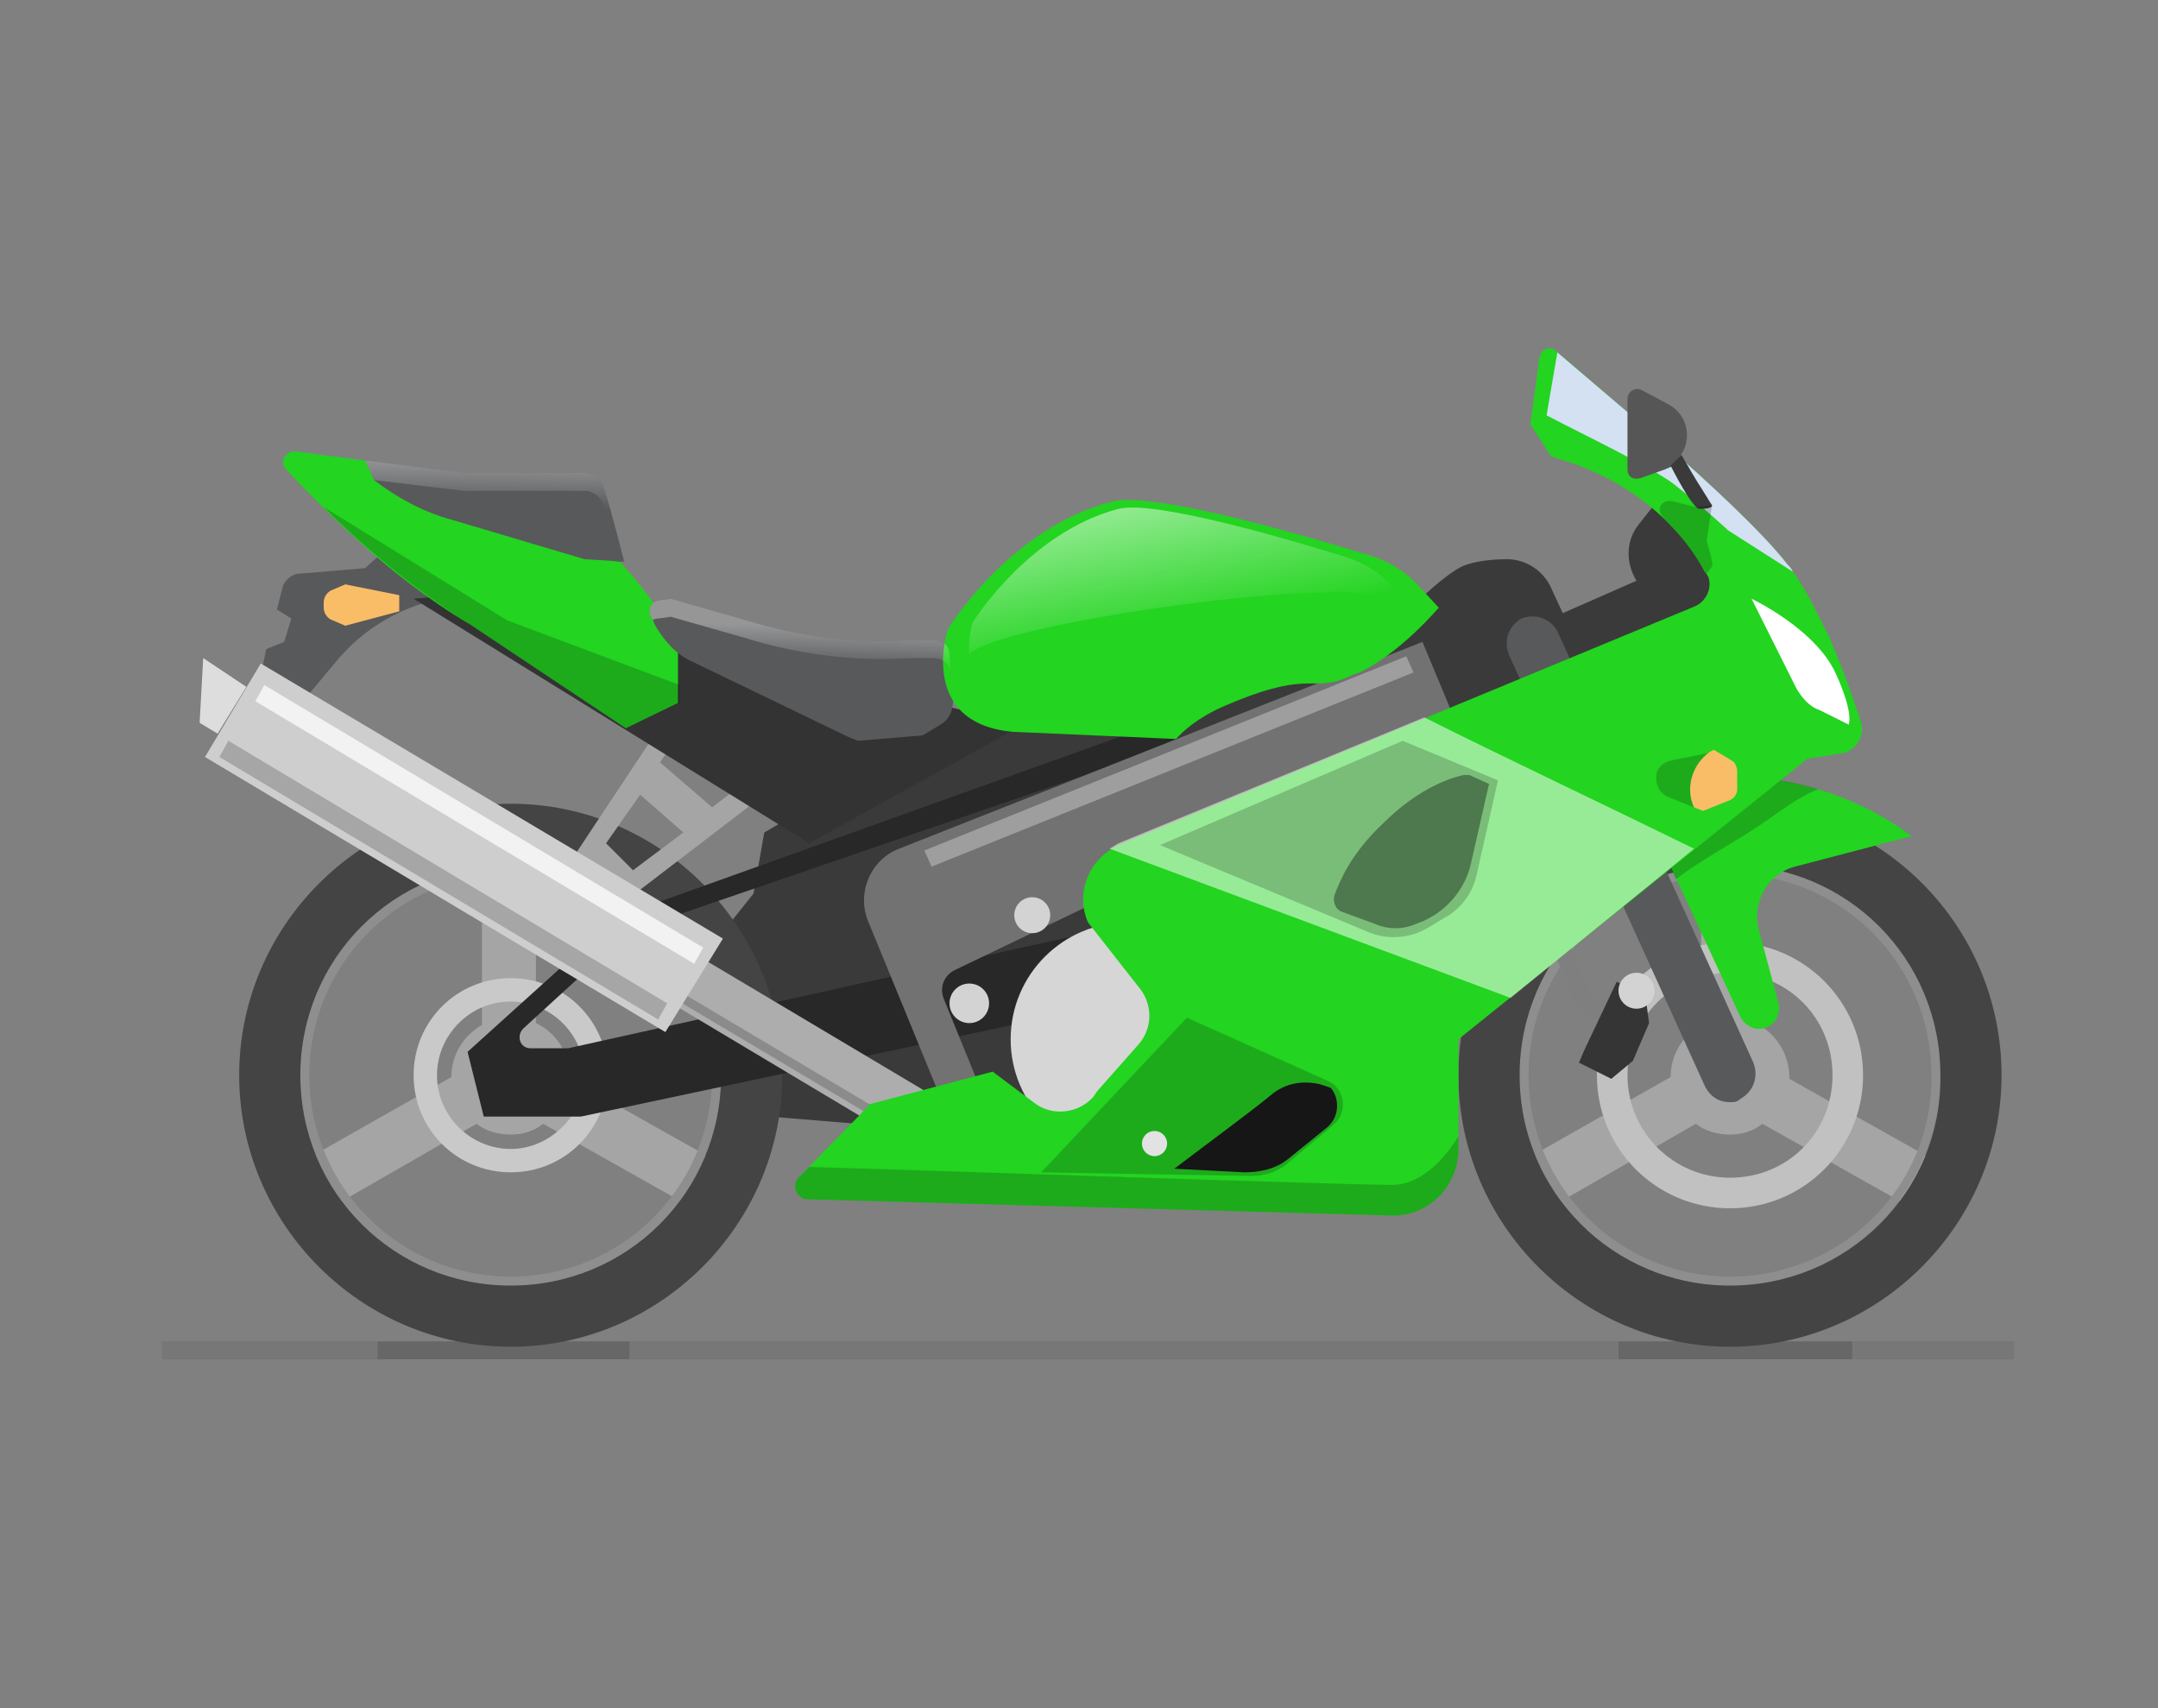 <?xml version="1.0" encoding="utf-8"?>

<svg version="1.1" id="Layer_1" xmlns="http://www.w3.org/2000/svg" xmlns:xlink="http://www.w3.org/1999/xlink" x="0px" y="0px"
	 viewBox="0 0 120 95" style="enable-background:new 0 0 120 95;" xml:space="preserve">
<rect x="0" y="0" width="120" height="95" fill="#808080" stroke="none"/>
<style type="text/css">
	.st0{opacity:0.1;fill:#282828;enable-background:new    ;}
	.st1{opacity:0.2;fill:#282828;enable-background:new    ;}
	.st2{fill:#3A3A3A;}
	.st3{fill:#58595B;}
	.st4{fill:#A5A5A5;}
	.st5{fill:#C9C9C9;}
	.st6{fill:#8E8E8E;}
	.st7{fill:#444444;}
	.st8{fill:#282828;}
	.st9{fill:#D6D6D6;}
	.st10{fill:#DDDDDD;}
	.st11{fill:#ADADAD;}
	.st12{opacity:0.2;fill:#050505;enable-background:new    ;}
	.st13{fill:#CECECE;}
	.st14{fill:#F2F2F2;}
	.st15{fill:#333333;}
	.st16{fill:#C1C1C1;}
	.st17{fill:#23D420;}
	.st18{fill:#727272;}
	.st19{fill:#7F7F7F;}
	.st20{fill:#161616;}
	.st21{fill:#E2E2E2;}
	.st22{opacity:0.53;fill:#FFFFFF;enable-background:new    ;}
	.st23{fill:#FFFFFF;}
	.st24{opacity:0.51;fill:url(#SVGID_1_);enable-background:new    ;}
	.st25{fill:#F9BD67;}
	.st26{fill:#D3D3D3;}
	.st27{fill:#D3E1F2;}
	.st28{fill:#565656;}
	.st29{fill:#353535;}
	.st30{opacity:0.37;fill:#050505;enable-background:new    ;}
	.st31{fill:#9E9E9E;}
	.st32{opacity:0.37;fill:url(#SVGID_2_);enable-background:new    ;}
	.st33{opacity:0.37;fill:url(#SVGID_3_);enable-background:new    ;}
</style>
<path class="st0" d="M9,74.6h103v1H9V74.6z"/>
<path class="st1" d="M21,74.6h14v1H21V74.6z M90,74.6h13v1H90V74.6z"/>
<path class="st2" d="M92.2,27.8l-1.1,1.4c-0.7,0.9-0.7,2.1-0.1,3.1l-4.1,1.8l-0.6-1.3c-0.4-1-1.4-1.7-2.5-1.7
	c-0.8,0-1.8,0.1-2.5,0.4c-1.8,0.9-5.2,4.8-5.2,4.8l1.5,5.3L97,35.8c0,0-0.2-4.7-0.4-4.7L92.2,27.8z M47.8,43.2l-5.3,3.1l-0.6,3.4
	l-2.8,3.5l2.5,8.8l9.7,0.8l10.9-1.2l5.8-14c0,0,9.7-4.6,9.7-4.8L73.4,35L47.8,43.2L47.8,43.2z"/>
<path class="st3" d="M21.4,30.6l-1.1,1l-3.6,0.3c-0.5,0-0.9,0.4-1,0.8l-0.3,1.2l0.8,0.5l-0.4,1.3l-1,0.4l-1.1,5.5l0.8,0.2l4.1-4.9
	c1.6-2,3.9-3.3,6.4-3.7l2.4-0.4C27.4,32.8,21.4,30.6,21.4,30.6z"/>
<path class="st4" d="M39.7,64.5l-8-4.5v-0.1c0-1.3-0.8-2.5-1.9-3v-9.5h-3V57c-1,0.6-1.7,1.6-1.7,2.9L17,64.5l1.5,2.6l8-4.6
	c0.5,0.4,1.2,0.6,1.9,0.6s1.3-0.2,1.8-0.6l8,4.5C38.2,67,39.7,64.5,39.7,64.5z"/>
<path class="st5" d="M28.4,54.4c-3,0-5.4,2.4-5.4,5.4c0,3,2.4,5.4,5.4,5.4s5.4-2.4,5.4-5.4S31.4,54.4,28.4,54.4z M28.4,63.9
	c-2.2,0-4.1-1.8-4.1-4.1c0-2.2,1.8-4.1,4.1-4.1c2.2,0,4.1,1.8,4.1,4.1C32.5,62,30.6,63.9,28.4,63.9z"/>
<path class="st6" d="M28.4,48.1c-6.5,0-11.7,5.2-11.7,11.7s5.2,11.7,11.7,11.7s11.7-5.2,11.7-11.7S34.9,48.1,28.4,48.1z M28.4,71
	c-6.2,0-11.2-5-11.2-11.2s5-11.2,11.2-11.2s11.2,5,11.2,11.2S34.6,71,28.4,71z"/>
<path class="st4" d="M107.5,64.5l-8-4.5v-0.1c0-1.3-0.8-2.5-1.9-3v-9.5h-3V57c-1,0.6-1.7,1.6-1.7,2.9l-8.1,4.6l1.5,2.6l8-4.6
	c0.5,0.4,1.2,0.6,1.9,0.6s1.3-0.2,1.8-0.6l8,4.5C106,67,107.5,64.5,107.5,64.5z"/>
<path class="st6" d="M96.2,48.1c-6.5,0-11.7,5.2-11.7,11.7s5.2,11.7,11.7,11.7s11.7-5.2,11.7-11.7C108,53.3,102.7,48.1,96.2,48.1z
	 M96.2,71C90,71,85,66,85,59.8s5-11.2,11.2-11.2s11.2,5,11.2,11.2C107.5,66,102.4,71,96.2,71z"/>
<path class="st7" d="M28.4,44.7c-8.3,0-15.1,6.8-15.1,15.1s6.8,15.1,15.1,15.1s15.1-6.8,15.1-15.1S36.7,44.7,28.4,44.7z M28.4,71.5
	c-6.5,0-11.7-5.2-11.7-11.7s5.2-11.7,11.7-11.7s11.7,5.2,11.7,11.7S34.9,71.5,28.4,71.5z M96.2,44.7c-8.3,0-15.1,6.8-15.1,15.1
	s6.8,15.1,15.1,15.1s15.1-6.8,15.1-15.1S104.6,44.7,96.2,44.7z M96.2,71.5c-6.5,0-11.7-5.2-11.7-11.7s5.2-11.7,11.7-11.7
	s11.7,5.2,11.7,11.7C108,66.3,102.7,71.5,96.2,71.5z"/>
<path class="st8" d="M64.8,55.2l-32.5,6.9h-5.4L26,58.5l8.3-7.5L65,40l0.6,1.3L35,51.8l-5.9,5.4c-0.4,0.4-0.2,1.1,0.4,1.1h2.1
	l32-7.1C63.6,51.2,64.8,55.2,64.8,55.2z"/>
<circle class="st9" cx="62.7" cy="57.8" r="6.5"/>
<path class="st4" d="M47.3,39l-7.7,5.9l-2.9-2.5l3.8-5.6l-1.2-0.2c-0.1,0-7.5,11.2-7.5,11.2l2.6,2.6l14.1-10.8L47.3,39z M33.7,46.9
	l1.9-2.7l2.4,2.1l-2.8,2.1C35.2,48.4,33.7,46.9,33.7,46.9z"/>
<path class="st10" d="M13.7,38.2l-2.4-1.6l-0.2,3.6l1,0.6"/>
<path class="st11" d="M52.9,65.1L27.3,49.8l1.5-2.6l25.7,15.3L52.9,65.1z"/>
<path class="st12" d="M49.2,62.5l-11.6-6.9l0.3-0.4l11.6,6.9L49.2,62.5z"/>
<path class="st13" d="M37,57.4L11.4,42.1l3.1-5.2l25.7,15.3L37,57.4z"/>
<path class="st14" d="M38.6,53.6L14.2,39l0.5-0.9l24.4,14.6L38.6,53.6z"/>
<path class="st12" d="M36.6,56.7L12.2,42.1l0.5-0.9l24.4,14.6L36.6,56.7z"/>
<path class="st15" d="M26.3,33L23,33.3l22,13.6l11.9-6.6L35,35.1L26.3,33z"/>
<path class="st16" d="M96.2,52.4c-4.1,0-7.4,3.3-7.4,7.4s3.3,7.4,7.4,7.4s7.4-3.3,7.4-7.4S100.3,52.4,96.2,52.4z M96.2,65.5
	c-3.1,0-5.7-2.5-5.7-5.7s2.5-5.7,5.7-5.7s5.7,2.5,5.7,5.7C101.9,63,99.4,65.5,96.2,65.5z"/>
<path class="st3" d="M96.2,61.3c-0.6,0-1.1-0.3-1.4-0.9l-10.9-24c-0.3-0.8,0-1.6,0.7-2c0.8-0.3,1.6,0,2,0.7l10.9,24
	c0.3,0.8,0,1.6-0.7,2C96.6,61.3,96.4,61.3,96.2,61.3z"/>
<path class="st17" d="M96.2,43.2c-1.8,0-3.6,0.3-5.2,0.9l5.8,12.5c0.3,0.5,0.9,0.8,1.5,0.5c0.5-0.2,0.7-0.8,0.6-1.3l-1.1-4.1
	c-0.4-1.5,0.5-3.1,2-3.5l6.5-1.7C103.5,44.4,100,43.2,96.2,43.2z"/>
<path class="st18" d="M81.1,40.5l-2-4.8L50,47.2c-1.6,0.6-2.4,2.5-1.7,4.1l3.9,9.5l2.5,0.2l-2.2-5.4c-0.3-0.7,0-1.4,0.7-1.7
	L81.1,40.5z"/>
<path class="st12" d="M96.2,43.2c-1.8,0-3.6,0.3-5.2,0.9l2.2,4.8c1.1-0.9,3.3-2.1,4.5-2.9c1.2-0.8,2.3-1.7,3.4-2.1
	C99.6,43.4,98,43.2,96.2,43.2z"/>
<path class="st19" d="M91,56.7l-2.4-0.1c-0.4,0-0.7-0.3-0.9-0.6L86,52l0.9-0.4l1.6,3.8c0.1,0.1,0.2,0.2,0.4,0.2l2.1,0.1V56.7z"/>
<path class="st17" d="M86.6,25.5c-0.2-0.1-0.4-0.1-0.4-0.2l-1.1-1.7l0.5-3.7c0.1-0.5,0.6-0.7,0.9-0.4l5.5,4.7c3,2.6,6.1,5.5,7.4,7.2
	c0.9,1.1,1.6,2.6,2.3,4c0.8,1.8,1.4,3.6,1.8,4.8c0.2,0.7-0.3,1.6-1.1,1.7l-1.9,0.3L81.1,57.8v6.1c0,2.1-1.7,3.8-3.8,3.7l-32.4-0.9
	c-0.6,0-0.9-0.8-0.5-1.2l4-4.1l6.8-1.8l2.4,1.8c1,0.7,2.4,0.5,3.2-0.4l0.2-0.3l2.3-2.6c0.8-0.9,0.8-2.2,0.1-3.1l-2.9-3.7
	c-0.7-1.6,0-3.5,1.7-4.3l32.1-13.3c0.6-0.3,0.9-1,0.7-1.6c0,0-0.1-0.2-0.2-0.3C93.1,28.7,90.1,26.5,86.6,25.5z"/>
<path class="st12" d="M66,56.6l7.8,3.5c1,0.4,1.2,1.8,0.3,2.5l-2.5,2.1c-0.6,0.5-1.3,0.7-2,0.7l-11.7-0.2C57.9,65.2,66,56.6,66,56.6
	z"/>
<path class="st20" d="M65.3,65c1.7-1.3,4.3-3.2,5.5-4.2c0.8-0.6,1.7-0.7,2.6-0.5l0.6,0.2c0.5,0.6,0.5,1.6-0.2,2.2l-2.1,1.7
	c-0.7,0.6-1.6,0.8-2.5,0.8L65.3,65z"/>
<circle class="st21" cx="64.2" cy="63.6" r="0.7"/>
<path class="st12" d="M77.4,65.9c-2.6,0-25.4-0.8-32.4-1l-0.6,0.6c-0.4,0.4-0.1,1.2,0.5,1.2l32.4,0.9c2.1,0.1,3.8-1.6,3.8-3.7v-0.7
	C80.3,64.5,79,65.9,77.4,65.9z"/>
<path class="st17" d="M34.8,40.5l-8.7-5.8c-4.6-2.7-8.4-6.7-10.2-8.6c-0.4-0.4,0-1,0.5-1l3.8,0.5c0,0,10,1.6,11.6,3
	c4.1,3.6,5.9,7,5.9,7v3.5C37.7,39.1,34.8,40.5,34.8,40.5z"/>
<path class="st22" d="M94.2,47.2c-5.1-2.5-10.4-5-15-7.3l-17,7l-0.5,0.3L84,55.5L94.2,47.2z"/>
<path class="st12" d="M64.5,47L76,51.8c1.1,0.5,2.4,0.4,3.4-0.2l1-0.6c0.9-0.5,1.5-1.4,1.7-2.3l1.2-5.3L78,41.2L64.5,47z"/>
<path class="st23" d="M102.8,40.3c0,0,0.3-0.6-0.7-2.8c-1.1-2.5-4.7-4.2-4.7-4.2l2.5,5c0.3,0.5,0.7,1,1.3,1.2
	C101.2,39.5,102.8,40.3,102.8,40.3z"/>
<path class="st3" d="M51.3,40.9l0.5-0.3l0.5-0.3c0.5-0.3,0.7-0.8,0.7-1.4l-0.2-2.5c0-0.5-0.4-0.8-0.9-0.8h-1.3
	c-3.1,0.2-6.2-0.2-9.1-1.1l-4.2-1.2l-0.7,0.1c-0.4,0.1-0.6,0.5-0.4,0.9l0.3,0.6c0.5,0.8,1.1,1.5,2,1.9l8.7,4.2l0.5,0.2
	C47.7,41.2,51.3,40.9,51.3,40.9z"/>
<path class="st17" d="M65.4,41.1c0,0,0.8-1,2.6-1.8c4.6-2,4.8-0.9,6.6-1.5l0.7-0.3l0.3-0.1c2.3-1.1,4.4-3.6,4.4-3.6l0.1,0.1
	l-1.2-1.3c-0.7-0.8-1.7-1.4-2.7-1.7c-3.6-1.1-12.1-3.6-14.4-3c-5.7,1.5-9.1,7.1-9.1,7.1s-1.7,5.2,3.6,5.7
	C56.3,40.7,65.4,41.1,65.4,41.1z"/>
<linearGradient id="SVGID_1_" gradientUnits="userSpaceOnUse" x1="64.689" y1="-44.318" x2="66.189" y2="-36.734" gradientTransform="matrix(1 0 0 1 0 72)">
	<stop  offset="0" style="stop-color:#FFFFFF"/>
	<stop  offset="1" style="stop-color:#FFFFFF;stop-opacity:0"/>
</linearGradient>
<path class="st24" d="M77.1,33.2c0.4,0.1,0.8,0.3,1.1,0.5l0.1-0.1l0.1,0.1l-1.1-1.2c-0.6-0.7-1.5-1.2-2.4-1.5
	c-3.2-1-10.7-3.2-12.7-2.7c-5,1.3-8.1,6.3-8.1,6.3s-0.3,0.8-0.2,1.8C55.1,34.8,73.4,32.1,77.1,33.2z"/>
<path class="st25" d="M19.2,34.8l-0.7-0.3c-0.3-0.1-0.5-0.4-0.5-0.7v-0.3c0-0.3,0.2-0.6,0.5-0.7l0.7-0.3l3,0.6V34L19.2,34.8z"/>
<circle class="st26" cx="53.9" cy="55.8" r="1.1"/>
<circle class="st26" cx="57.4" cy="50.9" r="1"/>
<path class="st27" d="M99.4,31.4c-1.3-1.7-4.4-4.6-7.4-7.2l-5.4-4.6L86,23.1c2.1,1.1,6.3,3.1,7.3,4c1.4,1.1,2.8,2.4,2.8,2.4l3.6,2.3
	C99.6,31.6,99.5,31.5,99.4,31.4z"/>
<path class="st12" d="M95.4,41.8l-0.7,0.6c-0.7,0.6-0.9,1.7-0.5,2.5l-1.5-0.6c-0.4-0.2-0.6-0.6-0.6-1v-0.1c0-0.5,0.4-0.8,0.8-0.9
	C92.9,42.3,95.4,41.8,95.4,41.8z"/>
<path class="st28" d="M93,25.9c-0.1,0.1-0.2,0.1-0.4,0.2l-1.4,0.5c-0.4,0.1-0.7-0.1-0.7-0.5v-3.9c0-0.4,0.4-0.7,0.8-0.5l1.5,0.8
	c1.1,0.6,1.3,2,0.6,2.9C93.4,25.6,93.2,25.7,93,25.9z"/>
<path class="st2" d="M92.9,25.9c0,0,1.2,2.4,1.6,2.4c0.8,0,0.7-0.2,0.7-0.2s-0.2-0.3-0.5-0.8c-0.4-0.6-0.9-1.5-1.2-2L92.9,25.9z"/>
<path class="st29" d="M88.1,58.4l1.8-3.8l1.6,0.8l0.2,1.5L90.8,59l-1.2,1l-1.8-0.9L88.1,58.4z"/>
<circle class="st26" cx="91" cy="55.1" r="1"/>
<path class="st30" d="M82.8,43.6l-1,4.4c-0.3,1.4-1.3,2.6-2.6,3.2l-0.5,0.2c-0.7,0.3-1.5,0.3-2.2,0l-1.9-0.7
	c-0.3-0.1-0.5-0.5-0.4-0.9c0.3-0.8,0.9-2.3,2.7-4c2.1-2.1,4-2.6,4.5-2.7h0.3L82.8,43.6z"/>
<path class="st3" d="M34.7,31.2c0,0-0.7-2.8-1.1-4c-0.1-0.5-0.6-0.9-1.1-0.9h-6.7l-5.5-0.7l0.5,1.1c1.3,1,2.8,1.8,4.3,2.2l7.4,2.2
	l1.6,0.1C34.1,31.2,34.7,31.3,34.7,31.2z"/>
<path class="st12" d="M28.2,34.5L18,28.2c2,2,4.9,4.5,8.1,6.5l8.7,5.8l3-1.4v-1C37.8,38.1,28.2,34.5,28.2,34.5z M95.2,28.1l-0.3,2
	c0,0,0.4,1.2,0.3,1.4l-0.3,0.4c0,0-1.3-2.1-2.2-2.9s-0.1-1.3,0.4-1.1l1.2,0.3C94.3,28.2,95.2,28.1,95.2,28.1z"/>
<path class="st31" d="M51.8,48.2l-0.4-0.9l26.8-10.8l0.4,0.9L51.8,48.2z"/>
<path class="st25" d="M94.2,44.9l0.5,0.2l1.5-0.6c0.2-0.1,0.4-0.3,0.4-0.6v-1c0-0.2-0.1-0.5-0.3-0.6l-1-0.6l-0.2,0.1
	C94.1,42.5,93.7,43.8,94.2,44.9z"/>
<linearGradient id="SVGID_2_" gradientUnits="userSpaceOnUse" x1="44.625" y1="-37.181" x2="44.542" y2="-34.806" gradientTransform="matrix(1 0 0 1 0 72)">
	<stop  offset="0" style="stop-color:#FFFFFF"/>
	<stop  offset="1" style="stop-color:#FFFFFF;stop-opacity:0"/>
</linearGradient>
<path class="st32" d="M36.3,34.5c0.1-0.1,0.2-0.1,0.3-0.1l0.7-0.1l4.2,1.2c2.9,0.9,6,1.3,9.1,1.1h1.3c0.5,0,0.9,0.3,0.9,0.8l0.2,1.9
	v-0.4l-0.2-2.5c0-0.5-0.4-0.8-0.9-0.8h-1.3c-3.1,0.2-6.2-0.2-9.1-1.1l-4.2-1.2l-0.7,0.1c-0.4,0.1-0.6,0.5-0.4,0.9
	C36.2,34.3,36.3,34.5,36.3,34.5z"/>
<linearGradient id="SVGID_3_" gradientUnits="userSpaceOnUse" x1="27.544" y1="-46.452" x2="27.503" y2="-43.742" gradientTransform="matrix(1 0 0 1 0 72)">
	<stop  offset="0" style="stop-color:#FFFFFF"/>
	<stop  offset="1" style="stop-color:#FFFFFF;stop-opacity:0"/>
</linearGradient>
<path class="st33" d="M25.8,27.3h6.7c0.5,0,1,0.4,1.1,0.9c0.2,0.7,0.6,2.1,0.9,3h0.2c0,0-0.7-2.8-1.1-4c-0.1-0.5-0.6-0.9-1.1-0.9
	h-6.7l-5.5-0.7l0.5,1.1L25.8,27.3z"/>
</svg>
